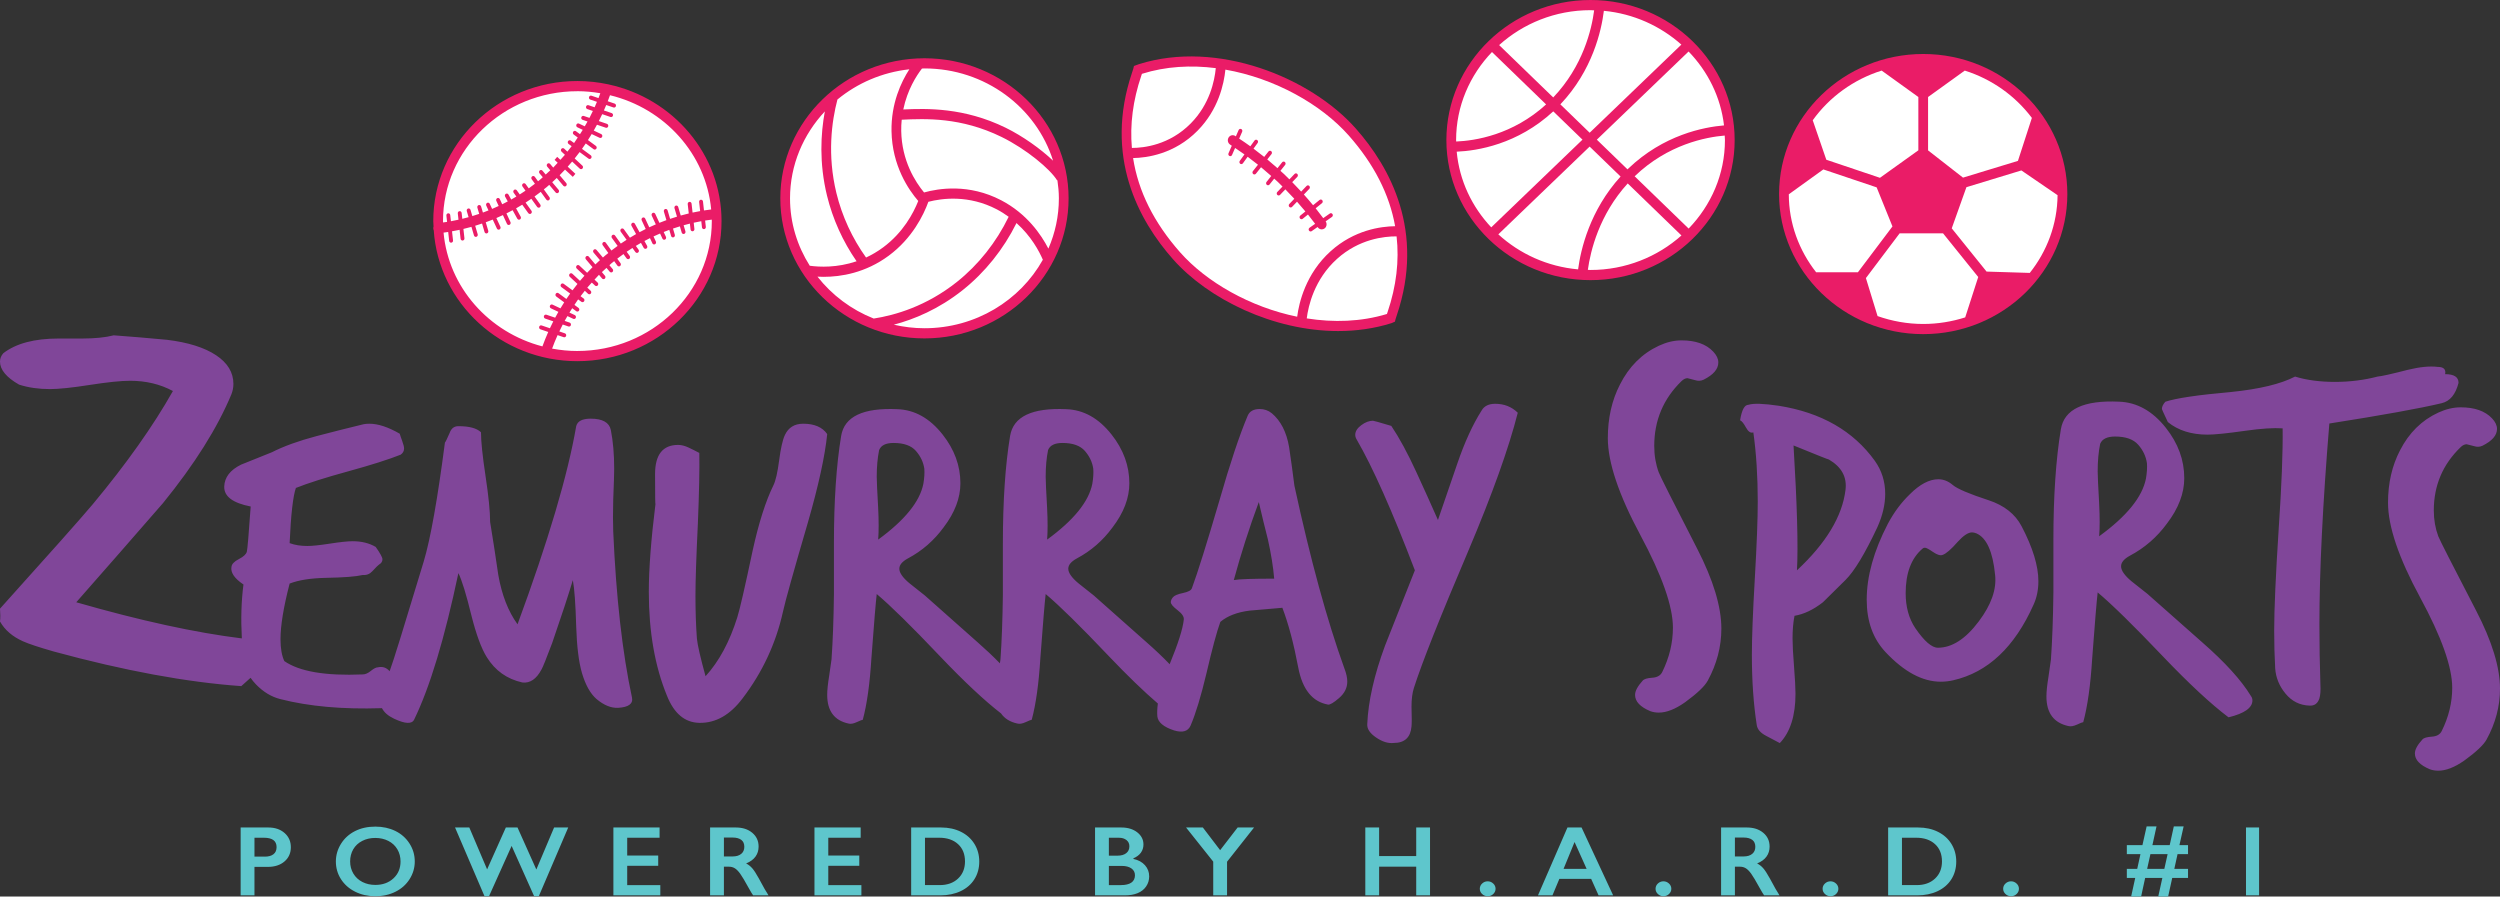 <?xml version="1.0" encoding="UTF-8"?><svg id="uuid-3b38c642-b1e7-434b-bfed-89e380740646" xmlns="http://www.w3.org/2000/svg" width="885.405" height="317.53" viewBox="0 0 885.405 317.53"><rect x="0" y="0" width="885.405" height="317.53" fill="#333333" stroke="none"/><g id="uuid-52ca7d8b-5f36-40a4-a45e-ed19051ed5e7"><path d="M223.826,247.031c.454,2.217-1.194,3.436-4.939,3.658-2.498.11-5.052-.942-7.665-3.159-2.156-1.885-3.858-4.934-5.108-9.145-1.135-3.88-1.817-9.367-2.043-16.461-.229-7.981-.624-13.469-1.194-16.461-1.476,4.987-3.915,12.415-7.321,22.28-2.043,5.431-3.293,8.535-3.748,9.311-1.817,3.437-4.087,4.989-6.813,4.657-5.45-1.219-9.649-4.213-12.601-8.979-1.93-3.104-3.748-8.037-5.45-14.799-1.817-7.426-3.35-12.415-4.598-14.963-4.882,23.166-10.106,40.459-15.669,51.876-.796,1.663-3.178,1.551-7.152-.332-2.073-.977-3.49-2.218-4.258-3.722-.054.005-.105.015-.16.018-13.739.45-25.66-.618-35.763-3.201-3.178-.787-6.073-2.528-8.687-5.223-.728-.751-1.358-1.532-1.909-2.335-1.097.998-2.192,1.984-3.288,2.945-19.253-1.36-41.373-5.44-66.367-12.242-5.279-1.512-8.926-2.72-10.944-3.627-3.728-1.663-6.444-4.005-8.15-7.027.154-1.21.154-2.72,0-4.535,17.697-19.649,28.642-31.966,32.833-36.954,11.955-14.359,21.425-27.734,28.41-40.128-4.503-2.418-9.547-3.627-15.135-3.627-3.261,0-8.036.492-14.323,1.474-6.286.983-10.985,1.473-14.087,1.473-4.037,0-7.687-.528-10.948-1.587-4.5-2.568-6.75-5.29-6.75-8.16,0-1.059.386-2.042,1.162-2.947,4.503-3.477,11.025-5.215,19.561-5.215h8.386c4.5,0,8.227-.378,11.176-1.135,6.209.455,12.495.983,18.863,1.587,7.452.907,13.235,2.722,17.348,5.442s6.172,6.12,6.172,10.202c0,1.208-.235,2.418-.699,3.627-4.97,11.94-13.043,24.787-24.219,38.541-10.246,11.788-20.491,23.502-30.741,35.139,22.69,6.522,42.231,10.785,58.644,12.8-.379-6.928-.187-13.291.577-19.088-3.178-2.134-4.597-4.212-4.256-6.234.113-1.011.992-1.936,2.64-2.779,1.645-.842,2.581-1.713,2.809-2.612.226-.898.68-6.233,1.363-16.004-6.359-1.235-9.482-3.593-9.367-7.076.113-3.257,2.1-5.84,5.961-7.749l10.899-4.38c4.199-2.134,9.48-4.044,15.838-5.729,5.563-1.46,11.125-2.863,16.688-4.211.57-.112,1.25-.168,2.046-.168,3.065,0,6.641,1.178,10.727,3.537.113.45.398,1.291.852,2.527.454,1.235.68,2.134.68,2.696,0,.899-.398,1.629-1.191,2.19-4.202,1.685-10.389,3.65-18.564,5.896-8.173,2.246-14.362,4.213-18.562,5.896-1.022,2.92-1.761,9.435-2.215,19.543,1.817.674,3.917,1.011,6.302,1.011,1.705,0,4.372-.281,8.004-.842,3.635-.561,6.302-.843,8.007-.843,3.178,0,5.901.674,8.173,2.023,1.589,2.246,2.385,3.706,2.385,4.38,0,.786-.398,1.403-1.194,1.852-.226.113-1.022.899-2.382,2.359-.909,1.011-2.046,1.46-3.406,1.347-2.385.561-6.756.899-13.115,1.011-5.337.113-9.593.787-12.773,2.023-2.156,8.31-3.234,14.88-3.234,19.71,0,3.257.454,5.84,1.363,7.75,5.334,3.706,14.588,5.278,27.759,4.717.909,0,1.871-.422,2.896-1.263,1.022-.843,1.871-1.263,2.554-1.263,1.64-.348,2.99.118,4.056,1.385.063-.163.124-.32.19-.487,1.022-2.66,4.995-15.463,11.921-38.409,2.385-7.981,4.882-22.003,7.493-42.067.226-.222.796-1.385,1.702-3.491.57-1.551,1.592-2.328,3.068-2.328,3.858,0,6.528.721,8.004,2.162,0,3.216.538,8.397,1.619,15.547,1.078,7.149,1.616,12.552,1.616,16.212,1.022,6.207,1.987,12.47,2.896,18.788,1.25,7.095,3.519,12.915,6.813,17.458,10.899-29.596,17.825-52.985,20.777-70.167.454-1.773,2.156-2.66,5.108-2.66,4.202,0,6.584,1.331,7.154,3.991.793,3.99,1.191,8.59,1.191,13.8,0,1.663-.113,5.321-.341,10.973-.113,4.545-.113,8.258,0,11.14,1.022,23.389,3.237,43.009,6.643,58.861ZM284.45,150.067c-3.065,0-5.221,1.335-6.471,4.005-.793,1.669-1.476,4.671-2.043,9.009-.567,4.338-1.25,7.285-2.043,8.842-2.726,5.561-5.167,13.237-7.324,23.024-2.724,12.902-4.541,20.8-5.45,23.692-2.724,8.675-6.471,15.627-11.241,20.855-1.815-6.562-2.836-11.012-3.065-13.347-.339-4.561-.511-9.622-.511-15.183,0-5.227.285-13.736.852-25.527.454-11.011.624-19.354.511-25.026-1.25-.668-2.527-1.308-3.831-1.919-1.307-.612-2.527-.918-3.662-.918-5.45,0-8.176,3.448-8.176,10.345,0,8.008.057,11.456.172,10.343-1.592,12.792-2.385,23.247-2.385,31.367,0,14.126,2.156,26.416,6.471,36.872,2.498,6.228,6.302,9.398,11.41,9.51,5.791.111,10.899-2.781,15.328-8.676,7.039-9.232,11.808-19.465,14.306-30.7.793-3.67,3.745-14.236,8.856-31.699,3.745-13.014,6.017-23.414,6.81-31.2-1.702-2.447-4.541-3.67-8.515-3.67ZM476.134,236.726c.683,1.775,1.022,3.329,1.022,4.66,0,2.219-.965,4.161-2.893,5.825-1.93,1.665-3.237,2.441-3.917,2.331-5.565-.999-9.085-5.381-10.561-13.148-1.589-8.433-3.463-15.479-5.619-21.139l-11.58.999c-4.428.556-7.891,1.887-10.389,3.995-1.25,3.439-2.896,9.542-4.939,18.309-1.93,8.099-3.804,14.257-5.622,18.474-.906,1.997-2.836,2.551-5.788,1.665-3.748-1.22-5.735-2.885-5.961-4.994-.11-1.359-.037-2.884.183-4.543-5.006-4.292-10.812-9.903-17.422-16.842-9.991-10.523-17.427-17.834-22.31-21.933-.341,2.88-.965,10.413-1.874,22.598-.567,9.194-1.589,16.506-3.065,21.934-.226,0-.936.277-2.129.83-1.191.555-2.186.72-2.979.498-2.598-.576-4.513-1.771-5.76-3.575-5.885-4.548-13.122-11.328-21.718-20.353-9.991-10.523-17.427-17.834-22.31-21.933-.341,2.88-.965,10.413-1.874,22.598-.567,9.194-1.589,16.506-3.065,21.934-.226,0-.936.277-2.129.83-1.191.555-2.186.72-2.979.498-4.995-1.107-7.493-4.486-7.493-10.135,0-1.662.226-3.878.68-6.647.454-3.212.737-5.207.852-5.982.454-6.424.737-14.068.85-22.931v-18.112c0-15.065.852-27.749,2.557-38.051,1.135-6.868,7.775-10.025,19.925-9.471,6.13.222,11.467,3.212,16.008,8.973,4.202,5.317,6.302,11.078,6.302,17.281,0,5.207-1.987,10.414-5.96,15.62-3.406,4.652-7.609,8.308-12.604,10.966-2.043,1.108-3.065,2.327-3.065,3.657,0,1.44,1.194,3.157,3.576,5.151l5.45,4.321c.116.11,6.358,5.649,18.734,16.616,2.938,2.576,5.556,5.05,7.856,7.424.094-.66.164-1.143.208-1.441.454-6.424.737-14.068.85-22.931v-18.112c0-15.065.852-27.749,2.557-38.051,1.135-6.868,7.775-10.025,19.925-9.471,6.13.222,11.467,3.212,16.008,8.973,4.202,5.317,6.302,11.078,6.302,17.281,0,5.207-1.987,10.414-5.96,15.62-3.406,4.652-7.609,8.308-12.604,10.966-2.043,1.108-3.065,2.327-3.065,3.657,0,1.44,1.194,3.157,3.576,5.151l5.45,4.321c.116.11,6.358,5.649,18.734,16.616,3.067,2.689,5.774,5.264,8.145,7.733,3.006-7.304,4.686-12.594,5.006-15.814.113-1-.626-2.109-2.215-3.329-1.589-1.22-2.385-2.164-2.385-2.83,0-.554.255-1.138.766-1.747.511-.611,1.704-1.11,3.579-1.498,1.871-.389,2.922-.971,3.148-1.749,2.046-5.547,5.28-15.867,9.708-30.956,3.748-13.094,7.095-23.136,10.047-30.126.683-1.553,2.103-2.329,4.259-2.329,1.589,0,3.009.499,4.256,1.498,3.18,2.663,5.224,6.657,6.133,11.983.68,4.55,1.304,9.099,1.874,13.649,5.676,26.186,11.58,47.767,17.709,64.744ZM311.015,191.108c9.423-6.868,14.76-13.46,16.008-19.774.342-1.994.454-3.766.342-5.317-.342-2.327-1.334-4.431-2.979-6.314-1.648-1.883-4.288-2.825-7.92-2.825-2.724,0-4.428.832-5.108,2.493-.567,2.769-.852,5.926-.852,9.471,0,1.44.169,5.151.511,11.133.226,4.542.226,8.253,0,11.133ZM370.851,191.108c9.423-6.868,14.76-13.46,16.008-19.774.341-1.994.454-3.766.341-5.317-.341-2.327-1.333-4.431-2.979-6.314-1.648-1.883-4.288-2.825-7.92-2.825-2.724,0-4.428.832-5.108,2.493-.567,2.769-.852,5.926-.852,9.471,0,1.44.169,5.151.511,11.133.226,4.542.226,8.253,0,11.133ZM451.27,204.936c-.341-4.106-1.078-8.71-2.213-13.814-1.137-4.439-2.215-8.877-3.237-13.315-3.406,9.21-6.358,18.419-8.856,27.629,1.817-.334,6.587-.499,14.306-.499ZM524.763,145.341c-3.18,4.997-6.074,11.328-8.687,18.992-2.269,6.553-4.541,13.161-6.81,19.826-2.498-5.665-5.054-11.329-7.665-16.993-3.065-6.665-6.017-12.106-8.856-16.328-4.087-1.222-6.243-1.832-6.471-1.832-1.363,0-2.753.527-4.173,1.582-1.42,1.056-2.127,2.193-2.127,3.415,0,.556.169,1.111.511,1.666,5.676,9.775,12.545,25.212,20.605,46.314l-10.558,26.656c-3.861,10.44-5.96,19.715-6.302,27.822-.113,1.666.936,3.249,3.151,4.749,2.213,1.499,4.286,2.138,6.216,1.916,3.861,0,5.96-1.944,6.302-5.831.113-1.001.113-3.332,0-6.997,0-2.666.282-4.887.85-6.665,2.839-8.884,9.254-25.045,19.245-48.48,8.515-20.103,14.362-36.429,17.543-48.98-2.159-2.111-4.826-3.165-8.004-3.165-2.272,0-3.861.777-4.769,2.333ZM587.476,167.33c-1.072-2.898-1.608-6.029-1.608-9.391,0-9.044,3.216-16.696,9.652-22.957.714-.696,1.428-1.043,2.144-1.043.118,0,1.013.232,2.68.696,1.072.347,2.085.29,3.039-.174,3.456-1.739,5.183-3.768,5.183-6.087,0-1.275-.595-2.551-1.789-3.826-2.5-2.667-6.255-4-11.257-4-2.621,0-5.301.638-8.043,1.914-5.956,2.783-10.543,7.362-13.759,13.739-2.861,5.565-4.288,11.884-4.288,18.957,0,8.58,3.84,20.029,11.525,34.348,7.685,14.318,11.528,25.247,11.528,32.782,0,5.333-1.25,10.551-3.752,15.652-.595,1.275-1.789,1.971-3.575,2.087-1.789.117-2.92.464-3.397,1.045-1.786,1.97-2.68,3.652-2.68,5.043,0,2.319,1.789,4.231,5.361,5.738.954.349,1.966.522,3.039.522,2.742,0,5.84-1.218,9.293-3.652,4.288-3.131,6.972-5.682,8.044-7.652,3.216-5.914,4.824-12.059,4.824-18.435,0-7.769-2.861-17.217-8.58-28.348-8.577-16.696-13.105-25.682-13.582-26.957ZM664.89,186.728c-4.399,9.37-8.162,15.597-11.287,18.682l-7.987,7.885c-3.355,2.627-6.712,4.228-10.067,4.799-.463,2.285-.696,4.971-.696,8.055,0,2.171.173,5.456.521,9.856.348,4.398.521,7.626.521,9.684,0,7.77-1.85,13.596-5.556,17.482l-4.859-2.572c-1.968-1.028-3.07-2.285-3.3-3.771-1.157-7.426-1.735-15.711-1.735-24.851,0-6.057.345-15.083,1.042-27.081.693-11.997,1.042-21.082,1.042-27.251,0-8.913-.521-17.083-1.562-24.51-.926.344-1.795-.229-2.606-1.714-.809-1.484-1.505-2.342-2.083-2.57.578-3.655,1.562-5.485,2.952-5.485,1.738-.571,5.325-.457,10.763.344,15.047,2.399,26.391,8.911,34.029,19.538,2.431,3.428,3.645,7.312,3.645,11.655,0,3.77-.926,7.713-2.776,11.825ZM647.703,162.733c-.233,0-4.399-1.657-12.501-4.971,1.272,21.024,1.677,35.763,1.214,44.219,10.303-9.597,16.031-19.081,17.187-28.451.578-4.57-1.389-8.17-5.901-10.797ZM715.956,186.348c3.974,7.57,5.961,14.069,5.961,19.493,0,3.051-.567,5.819-1.705,8.306-6.697,15.028-16.177,23.956-28.44,26.781-1.476.34-2.952.508-4.428.508-6.471,0-12.999-3.503-19.584-10.508-4.428-4.747-6.643-10.906-6.643-18.476,0-8.362,2.498-17.347,7.493-26.952,2.159-4.067,4.769-7.57,7.835-10.508,3.519-3.504,6.869-5.256,10.047-5.256,1.817,0,3.522.678,5.111,2.035,1.589,1.355,5.848,3.163,12.773,5.424,5.45,1.808,9.308,4.858,11.58,9.153ZM706.589,203.638c-.796-8.25-3.008-13.166-6.641-14.747-.57-.226-1.081-.339-1.535-.339-1.361,0-3.065,1.129-5.108,3.389-2.269,2.6-4.03,4.125-5.278,4.577-.796.339-1.93,0-3.406-1.017-1.476-1.017-2.441-1.525-2.896-1.525-.341,0-.624.112-.852.339-3.974,3.39-5.96,8.645-5.96,15.764,0,4.86,1.135,8.983,3.406,12.374,3.178,4.633,5.848,6.949,8.004,6.949,4.995,0,9.821-3.107,14.475-9.322,4.428-5.876,6.358-11.357,5.791-16.442ZM797.194,246.506c.353.458.529.972.529,1.543,0,2.63-2.821,4.63-8.46,6.001-6.226-4.687-13.979-11.888-23.26-21.605-10.338-10.858-18.033-18.402-23.085-22.632-.353,2.972-.999,10.745-1.939,23.318-.587,9.488-1.644,17.031-3.171,22.633-.234,0-.968.286-2.203.857-1.232.573-2.262.743-3.082.514-5.169-1.142-7.753-4.629-7.753-10.458,0-1.715.234-4.002.704-6.859.47-3.314.762-5.373.882-6.173.47-6.629.762-14.517.879-23.662v-18.689c0-15.545.882-28.633,2.646-39.264,1.174-7.087,8.046-10.344,20.617-9.773,6.343.229,11.865,3.315,16.564,9.259,4.348,5.487,6.521,11.431,6.521,17.831,0,5.373-2.056,10.746-6.168,16.118-3.525,4.801-7.873,8.573-13.042,11.316-2.114,1.144-3.171,2.401-3.171,3.773,0,1.486,1.235,3.258,3.7,5.315l5.639,4.458c.12.114,6.579,5.829,19.385,17.145,8.107,7.088,13.863,13.431,17.27,19.033ZM743.447,189.924c9.751-7.087,15.273-13.889,16.564-20.404.353-2.057.47-3.886.353-5.487-.353-2.401-1.38-4.572-3.082-6.515-1.705-1.944-4.437-2.915-8.196-2.915-2.818,0-4.582.858-5.286,2.573-.587,2.857-.882,6.115-.882,9.773,0,1.486.175,5.315.529,11.488.234,4.687.234,8.516,0,11.488ZM864.741,142.796c2.934-.686,4.929-3.085,5.984-7.198,0-2.057-1.584-3.085-4.751-3.085.35-1.714-.528-2.57-2.642-2.57-2.814-.342-6.335,0-10.558,1.028-5.748,1.485-9.327,2.285-10.735,2.4-4.812,1.257-9.855,1.884-15.136,1.884-5.279,0-9.971-.628-14.078-1.884-5.045,2.627-12.672,4.456-22.879,5.484-11.616,1.028-19.301,2.17-23.054,3.426-.822.914-1.231,1.772-1.231,2.571,0,.114.703,1.656,2.111,4.626,3.637,2.97,8.329,4.456,14.078,4.456,2.464,0,6.923-.457,13.375-1.37,5.632-.799,10.033-1.086,13.2-.858.117,8.226-.35,20.164-1.409,35.816-1.056,16.338-1.583,28.275-1.583,35.816,0,4.683.119,9.139.353,13.366.233,3.314,1.467,6.313,3.695,8.997,2.231,2.685,5.045,4.085,8.449,4.199,1.758.115,2.931-.743,3.52-2.57.35-1.143.469-2.799.35-4.97-.233-6.969-.35-14.052-.35-21.249,0-18.965,1.173-42.67,3.517-71.118,18.89-2.969,32.148-5.369,39.774-7.196ZM876.943,216.248c-8.459-16.299-12.925-25.072-13.396-26.317-1.057-2.829-1.586-5.886-1.586-9.168,0-8.829,3.172-16.299,9.519-22.411.704-.679,1.411-1.018,2.115-1.018.117,0,.999.227,2.643.679,1.058.339,2.056.283,2.997-.17,3.409-1.698,5.112-3.679,5.112-5.942,0-1.245-.587-2.49-1.764-3.735-2.466-2.604-6.169-3.905-11.103-3.905-2.585,0-5.229.623-7.933,1.868-5.874,2.716-10.399,7.187-13.571,13.412-2.821,5.433-4.229,11.602-4.229,18.506,0,8.376,3.787,19.553,11.367,33.532,7.58,13.978,11.37,24.647,11.37,32.003,0,5.207-1.235,10.3-3.701,15.28-.587,1.245-1.764,1.925-3.526,2.037-1.764.114-2.88.453-3.35,1.02-1.761,1.923-2.643,3.565-2.643,4.924,0,2.264,1.764,4.13,5.287,5.602.94.34,1.94.509,2.997.509,2.705,0,5.76-1.189,9.166-3.565,4.23-3.057,6.876-5.547,7.933-7.47,3.172-5.773,4.758-11.772,4.758-17.997,0-7.584-2.821-16.808-8.462-27.674Z" style="fill:#804699;"/><path d="M95.016,293.065c2.366,0,4.291.651,5.77,1.953,1.481,1.301,2.221,2.979,2.221,5.032,0,2.076-.75,3.757-2.248,5.042-1.498,1.284-3.474,1.926-5.926,1.926h-4.71v10.082h-4.893v-24.035h9.786ZM93.801,303.388c1.304,0,2.323-.284,3.054-.853.731-.567,1.097-1.407,1.097-2.519,0-2.214-1.5-3.321-4.495-3.321h-3.334v6.693h3.678ZM132.941,292.756c2.621,0,4.979.513,7.076,1.539,2.097,1.027,3.767,2.507,5.011,4.44,1.242,1.933,1.866,4.051,1.866,6.357,0,2.248-.608,4.333-1.82,6.253-1.215,1.922-2.882,3.413-5.003,4.473-2.119,1.061-4.509,1.591-7.165,1.591-2.624,0-5.006-.539-7.152-1.616-2.143-1.079-3.812-2.562-5.009-4.448-1.196-1.887-1.793-3.971-1.793-6.253,0-2.203.597-4.272,1.793-6.211,1.196-1.938,2.845-3.444,4.947-4.517,2.103-1.072,4.517-1.608,7.248-1.608ZM124.007,305.092c0,1.594.382,3.027,1.143,4.301.761,1.273,1.82,2.259,3.181,2.96,1.358.699,2.896,1.049,4.611,1.049,2.597,0,4.732-.775,6.407-2.323,1.672-1.549,2.508-3.545,2.508-5.987,0-1.595-.376-3.032-1.132-4.31-.755-1.279-1.817-2.268-3.189-2.968-1.371-.699-2.914-1.049-4.63-1.049-1.718,0-3.261.353-4.632,1.058-1.371.706-2.425,1.692-3.162,2.96-.737,1.268-1.105,2.704-1.105,4.31ZM166.21,293.065l6.307,14.83,6.633-14.83h4.132l6.668,14.882,6.288-14.882h5.001l-10.418,24.344h-1.651l-7.972-17.824-8.012,17.824h-1.594l-10.437-24.344h5.054ZM233.601,293.065v3.629h-11.469v6.315h10.98v3.629h-10.98v6.831h11.725v3.629h-16.618v-24.035h16.363ZM260.602,293.065c2.382,0,4.321.625,5.818,1.875,1.498,1.251,2.248,2.88,2.248,4.886,0,1.366-.371,2.555-1.116,3.57-.742,1.014-1.844,1.815-3.307,2.4.809.414,1.527.975,2.156,1.687.629.71,1.409,1.909,2.339,3.596,1.546,2.913,2.694,4.92,3.441,6.021h-5.452c-.376-.527-.884-1.37-1.524-2.529-1.401-2.558-2.428-4.281-3.078-5.17-.653-.889-1.282-1.519-1.885-1.892-.605-.373-1.301-.56-2.086-.56h-1.774v10.151h-4.893v-24.035h9.114ZM259.497,303.319c1.28,0,2.285-.304,3.017-.912.731-.608,1.097-1.439,1.097-2.496,0-1.1-.363-1.923-1.086-2.469-.726-.544-1.758-.817-3.1-.817h-3.043v6.693h3.116ZM304.816,293.065v3.629h-11.469v6.315h10.98v3.629h-10.98v6.831h11.725v3.629h-16.618v-24.035h16.363ZM333.301,293.065c2.635,0,4.976.511,7.031,1.531,2.054,1.021,3.648,2.455,4.786,4.302,1.135,1.847,1.702,3.922,1.702,6.228,0,2.352-.57,4.436-1.713,6.255-1.14,1.817-2.764,3.226-4.864,4.223-2.103.997-4.514,1.497-7.232,1.497h-10.311v-24.035h10.601ZM332.793,313.47c2.707,0,4.877-.772,6.514-2.314,1.637-1.543,2.457-3.565,2.457-6.065,0-2.593-.825-4.639-2.474-6.142-1.651-1.502-3.869-2.255-6.66-2.255h-5.038v16.776h5.2ZM397.103,293.065c2.32,0,4.21.574,5.673,1.72,1.46,1.147,2.191,2.58,2.191,4.301,0,1.101-.304,2.071-.914,2.908-.61.837-1.495,1.502-2.656,1.996v.207c1.764.378,3.14,1.127,4.124,2.245.984,1.118,1.476,2.428,1.476,3.93,0,1.331-.36,2.521-1.078,3.57-.718,1.049-1.715,1.839-2.99,2.365-1.274.529-2.775.792-4.503.792h-10.601v-24.035h9.278ZM395.799,303.043c1.29,0,2.312-.293,3.062-.876.747-.585,1.124-1.4,1.124-2.443,0-.93-.344-1.666-1.035-2.211-.688-.544-1.594-.817-2.718-.817h-3.514v6.349h3.081ZM396.939,313.47c1.656,0,2.906-.295,3.753-.886.844-.591,1.266-1.46,1.266-2.607,0-1.021-.419-1.826-1.258-2.417-.839-.591-1.965-.886-3.38-.886h-4.603v6.796h4.221ZM426.005,293.065l6.125,8.034,6.197-8.034h5.818l-9.569,12.129v11.905h-4.893v-11.941l-9.622-12.094h5.944ZM488.431,293.065v10.116h13.139v-10.116h4.891v24.035h-4.891v-10.151h-13.139v10.151h-4.893v-24.035h4.893ZM526.883,312.128c.737,0,1.385.257,1.946.774s.844,1.141.844,1.875c0,.712-.274,1.328-.817,1.85s-1.202.782-1.973.782c-.764,0-1.417-.26-1.968-.782-.548-.522-.823-1.138-.823-1.85,0-.734.277-1.359.834-1.875.554-.516,1.207-.774,1.957-.774ZM560.132,293.065l11.182,24.035h-5.165l-2.629-5.849h-11.252l-2.447,5.849h-5.13l10.44-24.035h5.001ZM553.755,307.724h8.171l-4.275-9.514-3.896,9.514ZM589.126,312.128c.737,0,1.385.257,1.946.774s.844,1.141.844,1.875c0,.712-.274,1.328-.817,1.85-.543.522-1.202.782-1.973.782-.764,0-1.417-.26-1.968-.782-.548-.522-.823-1.138-.823-1.85,0-.734.277-1.359.834-1.875.554-.516,1.207-.774,1.957-.774ZM618.659,293.065c2.382,0,4.321.625,5.818,1.875,1.498,1.251,2.248,2.88,2.248,4.886,0,1.366-.371,2.555-1.116,3.57-.742,1.014-1.844,1.815-3.307,2.4.809.414,1.527.975,2.156,1.687.629.71,1.409,1.909,2.339,3.596,1.546,2.913,2.694,4.92,3.441,6.021h-5.452c-.376-.527-.884-1.37-1.524-2.529-1.401-2.558-2.428-4.281-3.078-5.17-.653-.889-1.282-1.519-1.885-1.892-.605-.373-1.301-.56-2.086-.56h-1.774v10.151h-4.893v-24.035h9.114ZM617.554,303.319c1.28,0,2.285-.304,3.017-.912.731-.608,1.097-1.439,1.097-2.496,0-1.1-.363-1.923-1.086-2.469-.726-.544-1.758-.817-3.1-.817h-3.043v6.693h3.116ZM648.29,312.128c.737,0,1.385.257,1.946.774.562.516.844,1.141.844,1.875,0,.712-.274,1.328-.817,1.85-.543.522-1.202.782-1.973.782-.764,0-1.417-.26-1.968-.782-.548-.522-.823-1.138-.823-1.85,0-.734.277-1.359.834-1.875.554-.516,1.207-.774,1.957-.774ZM679.311,293.065c2.635,0,4.976.511,7.031,1.531,2.054,1.021,3.648,2.455,4.786,4.302,1.135,1.847,1.702,3.922,1.702,6.228,0,2.352-.57,4.436-1.713,6.255-1.14,1.817-2.764,3.226-4.864,4.223-2.103.997-4.514,1.497-7.232,1.497h-10.311v-24.035h10.601ZM678.803,313.47c2.707,0,4.877-.772,6.514-2.314,1.637-1.543,2.457-3.565,2.457-6.065,0-2.593-.825-4.639-2.474-6.142-1.651-1.502-3.869-2.255-6.66-2.255h-5.038v16.776h5.2ZM712.237,312.128c.737,0,1.385.257,1.946.774s.844,1.141.844,1.875c0,.712-.274,1.328-.817,1.85-.543.522-1.202.782-1.973.782-.764,0-1.417-.26-1.968-.782-.548-.522-.823-1.138-.823-1.85,0-.734.277-1.359.834-1.875.554-.516,1.207-.774,1.957-.774ZM763.75,292.687l-1.449,6.623h6.125l1.452-6.623h3.479l-1.487,6.623h3.043v3.2h-3.713l-1.143,5.213h4.856v3.217h-5.598l-1.452,6.589h-3.498l1.452-6.589h-6.09l-1.43,6.589h-3.535l1.449-6.589h-2.971v-3.217h3.678l1.143-5.213h-4.821v-3.2h5.528l1.484-6.623h3.498ZM761.594,302.51l-1.159,5.213h6.09l1.159-5.213h-6.09ZM800.081,293.065v24.035h-4.638v-24.035h4.638Z" style="fill:#5ec6cc;"/><path d="M681.128,21.307c-26.906,0-48.798,21.273-48.798,47.421s21.892,47.421,48.798,47.421,48.797-21.273,48.797-47.421-21.892-47.421-48.797-47.421Z" style="fill:#fff;"/><path d="M681.128,19.121c-28.146,0-51.048,22.254-51.048,49.608s22.901,49.608,51.048,49.608,51.048-22.254,51.048-49.608-22.901-49.608-51.048-49.608ZM703.564,96.184l-12.332-15.314,5.198-14.576,19.468-5.936,12.816,8.769c-.092,10.352-3.761,19.872-9.839,27.527l-15.311-.47ZM719.614,41.759l-4.938,15.22-19.453,5.932-12.374-9.651v-18.905l12.995-9.358c9.647,3.04,17.921,8.989,23.77,16.762ZM666.41,24.998l12.998,9.357v18.878l-13.598,9.739-19-6.397-4.81-13.986c5.875-8.187,14.417-14.441,24.41-17.591ZM670.236,80.198l-12.228,16.219h-14.809c-6.029-7.694-9.654-17.238-9.673-27.608l12.229-8.808,18.884,6.359,5.598,13.838ZM664.963,111.947l-4.131-13.464,11.944-15.842h15.383l12.454,15.466-4.611,14.297c-4.686,1.495-9.678,2.332-14.874,2.332-5.682,0-11.109-1.017-16.165-2.789Z" style="fill:#ea1c67;"/><path d="M563.302,1.361c-27.374,0-49.647,21.643-49.647,48.247s22.273,48.247,49.647,48.247,49.647-21.643,49.647-48.247S590.676,1.361,563.302,1.361Z" style="fill:#fff;"/><path d="M563.302,0c-28.146,0-51.048,22.254-51.048,49.608s22.901,49.608,51.048,49.608,51.048-22.254,51.048-49.608S591.449,0,563.302,0ZM610.583,44.413c-7.114.594-21.446,3.334-33.943,15.332-.083.08-.155.163-.237.243l-10.867-10.521,32.493-31.227c6.808,7.034,11.376,16.104,12.554,26.173ZM560.457,49.458l-32.316,31.058c-6.806-7.225-11.283-16.517-12.23-26.8,7.202-.301,21.525-2.544,34.196-14.279l10.35,10.021ZM552.618,36.959c11.349-11.958,14.537-26.047,15.415-33.126,10.544,1.011,20.053,5.392,27.445,11.967l-32.477,31.213-10.383-10.054ZM562.991,51.912l10.957,10.608c-10.904,11.995-14.108,25.801-15.048,32.879-10.9-.971-20.722-5.521-28.253-12.403l32.344-31.084ZM564.584,3.664c-.875,6.738-3.936,19.78-14.492,30.849l-19.155-18.547c8.503-7.646,19.861-12.364,32.365-12.364.433,0,.852.052,1.282.063ZM528.404,18.422l19.166,18.558c-11.846,10.819-25.168,12.87-31.847,13.14-.002-.172-.027-.339-.027-.512,0-12.039,4.848-22.978,12.708-31.186ZM562.356,95.568c.934-6.741,4.007-19.501,14.118-30.602l19.031,18.427c-8.486,7.56-19.778,12.221-32.203,12.221-.32,0-.628-.04-.946-.046ZM598.053,80.951l-19.122-18.515c.013-.012.024-.025.037-.038,11.723-11.255,25.171-13.833,31.856-14.393.019.537.084,1.062.084,1.603,0,12.115-4.907,23.118-12.856,31.343Z" style="fill:#ea1c67;"/><path d="M327.408,22.048c-27.347,0-49.596,21.62-49.596,48.195s22.249,48.195,49.596,48.195,49.593-21.62,49.593-48.195-22.249-48.195-49.593-48.195Z" style="fill:#fff;"/><path d="M327.408,20.634c-28.149,0-51.05,22.254-51.05,49.608s22.901,49.608,51.05,49.608,51.048-22.254,51.048-49.608-22.901-49.608-51.048-49.608ZM372.962,56.92c-4.372-4.184-10.777-8.735-16.797-11.682-14.743-7.219-28.015-6.847-36.255-6.469,1.436-6.966,4.651-11.962,6.614-14.491.297-.005.586-.043.884-.043,21.457,0,39.627,13.795,45.554,32.685ZM306.722,91.207c-4.883-6.81-8.511-14.656-10.499-22.824-3.296-13.557-1.668-25.394.362-33.14,7.033-5.792,15.812-9.646,25.469-10.696-2.901,4.491-6.481,12.045-6.315,21.891.212,12.313,6.088,20.834,9.47,24.738-1.75,4.402-5.391,11.221-12.439,16.439-2.005,1.485-4.038,2.662-6.049,3.592ZM292.123,39.465c-1.456,7.878-2.048,18.238.766,29.807,2.015,8.29,5.628,16.27,10.483,23.261-6.897,2.344-13.156,2.054-16.583,1.585-4.405-6.971-6.991-15.127-6.991-23.875,0-11.841,4.693-22.616,12.325-30.778ZM289.517,97.983c.685.037,1.4.063,2.17.063,6.138,0,14.817-1.377,23.073-7.491,8.346-6.181,12.316-14.375,14.034-19.088,4.87-1.262,14.3-2.508,24.246,2.683,1.528.797,2.898,1.693,4.187,2.628-4.378,9.022-10.686,16.989-18.348,23.088-10.778,8.576-21.867,11.777-29.438,12.954-7.95-3.144-14.8-8.319-19.924-14.839ZM327.408,116.249c-3.74,0-7.363-.462-10.857-1.254,7.192-1.899,15.894-5.482,24.41-12.261,7.91-6.294,14.444-14.478,19.045-23.741,5.218,4.675,8.031,9.977,9.333,13.002-8.044,14.425-23.819,24.254-41.931,24.254ZM371.298,88.051c-2.56-4.967-7.621-12.377-16.72-17.124-11.423-5.96-22.211-4.199-27.314-2.763-3.106-3.754-7.904-11.225-8.084-21.792-.024-1.377.047-2.696.171-3.972,8.362-.394,20.95-.951,35.356,6.099,8.781,4.301,17.261,11.419,19.672,15.37l.111-.075c.309,2.113.523,4.254.523,6.447,0,6.311-1.325,12.328-3.716,17.809Z" style="fill:#ea1c67;"/><path d="M198.8,122.825c-.07,0-.142-.011-.212-.035l-8.222-2.794c-.363-.122-.559-.529-.441-.907s.505-.585.866-.463l8.222,2.794c.363.122.559.529.441.907-.094.305-.363.498-.653.498Z" style="fill:#bf272d;"/><path d="M215.307,31.084c-.016-.006-.026-.02-.042-.026-.047-.017-.095-.008-.143-.02-3.428-.728-6.976-1.136-10.625-1.136-27.464,0-49.808,21.712-49.808,48.401,0,.633.073,1.248.098,1.874-.075.231-.114.478-.09.736.019.203.08.389.157.564,1.696,25.208,23.281,45.226,49.643,45.226,27.462,0,49.805-21.712,49.805-48.401,0-23.078-16.719-42.403-38.995-47.219Z" style="fill:#fff;"/><path d="M215.577,29.906c-.016-.006-.026-.021-.043-.027-.048-.018-.098-.008-.146-.02-3.513-.746-7.151-1.164-10.89-1.164-28.149,0-51.05,22.254-51.05,49.608,0,.648.075,1.279.1,1.921-.077.236-.117.49-.092.755.019.208.082.399.161.578,1.738,25.837,23.862,46.355,50.881,46.355,28.146,0,51.048-22.254,51.048-49.608,0-23.654-17.136-43.461-39.968-48.397ZM204.497,32.297c2.771,0,5.47.278,8.112.719-.21.574-.403,1.129-.64,1.728l-2.49-.846c-.355-.121-.747.086-.866.463-.118.378.078.785.441.907l2.356.8c-.267.64-.518,1.268-.816,1.93l-2.158-.734c-.36-.124-.747.084-.866.463s.078.785.441.907l1.962.667c-.382.807-.776,1.62-1.207,2.45l-2.016-.685c-.358-.12-.747.087-.866.463-.118.378.078.785.441.907l1.754.596c-.306.563-.648,1.135-.979,1.705l-2.049-.966c-.347-.17-.755-.003-.909.361-.156.363-.003.789.344.952l1.901.896c-.311.513-.649,1.026-.98,1.543l-1.434-1.056c-.312-.227-.742-.15-.957.174-.221.326-.145.775.167,1.004l1.435,1.056c-.435.65-.835,1.296-1.303,1.948l-1.157-.851c-.312-.228-.742-.149-.957.174-.221.326-.145.775.167,1.004l1.084.798c-.482.644-.992,1.287-1.509,1.93l-1.139-1.062c-.28-.26-.718-.238-.971.058-.253.298-.229.753.057,1.017l1.182,1.102c-.503.601-1.07,1.19-1.605,1.786l-1.134-1.057-.914,1.075,1.095,1.02c-.533.571-1.019,1.15-1.583,1.714l-1.095-1.298c-.255-.295-.688-.329-.971-.063-.285.263-.312.719-.062,1.017l1.093,1.296c-.524.505-1.077,1.001-1.628,1.499l-1.153-1.368c-.253-.295-.688-.329-.971-.063-.285.263-.315.719-.062,1.017l1.152,1.366c-.24.208-.444.428-.689.634-.332.28-.666.532-.999.802l-1.133-1.578c-.231-.318-.661-.381-.965-.143s-.366.689-.137,1.007l1.142,1.592c-.732.57-1.465,1.111-2.2,1.636l-1.099-1.531c-.229-.317-.661-.384-.965-.143-.304.238-.366.689-.137,1.007l1.063,1.481c-.681.466-1.361.908-2.041,1.338l-1.048-1.461c-.231-.319-.661-.384-.965-.143-.304.238-.366.689-.137,1.007l.955,1.331c-.607.366-1.214.736-1.817,1.075l-.974-1.764c-.194-.346-.621-.464-.941-.263-.328.198-.441.639-.253.983l.938,1.701c-.658.352-1.313.695-1.964,1.016l-.851-1.834c-.164-.359-.581-.506-.919-.333-.341.174-.484.605-.317.964l.837,1.804c-.783.366-1.558.711-2.326,1.037l-.839-1.808c-.164-.357-.581-.505-.919-.333-.341.174-.484.605-.317.964l.794,1.712c-.668.267-1.332.525-1.984.763l-.64-2.171c-.113-.38-.497-.589-.86-.475-.366.117-.567.52-.457.9l.649,2.199c-.828.283-1.639.545-2.436.784l-.649-2.197c-.113-.38-.481-.595-.863-.475-.363.117-.565.52-.454.9l.638,2.163c-.761.212-1.502.406-2.225.582l-.231-2.081c-.043-.397-.382-.675-.761-.633-.379.046-.651.404-.605.799l.247,2.228c-.934.207-1.828.387-2.682.539l-.24-2.174c-.043-.394-.36-.685-.761-.633-.379.046-.651.404-.605.799l.247,2.24c-.494.078-.963.144-1.422.206-.001-.16-.025-.316-.025-.476,0-25.368,21.358-46.007,47.609-46.007ZM157.102,82.386c.522-.068,1.061-.144,1.628-.232l.349,3.164c.04.367.336.637.683.637.024,0,.051-.001.078-.004.379-.046.651-.404.605-.799l-.357-3.23c.859-.152,1.748-.322,2.684-.526l.35,3.162c.04.367.336.637.683.637.027,0,.051-.001.078-.004.379-.046.651-.404.605-.799l-.366-3.31c.921-.219,1.864-.458,2.844-.733l.897,3.039c.091.309.366.508.659.508.067,0,.134-.01.204-.032.363-.117.565-.52.454-.9l-.888-3.009c.797-.241,1.608-.502,2.435-.784l.886,3.005c.091.309.366.508.659.508.067,0,.134-.01.202-.032.366-.117.567-.52.457-.9l-.893-3.029c.815-.295,1.642-.614,2.478-.953l1.472,3.173c.118.256.363.405.618.405.102,0,.204-.022.301-.072.341-.174.484-.605.317-.964l-1.432-3.087c.768-.328,1.542-.674,2.324-1.042l1.436,3.096c.118.256.363.405.618.405.102,0,.204-.022.301-.072.341-.174.484-.605.317-.964l-1.422-3.066c.724-.358,1.453-.74,2.185-1.134l1.662,3.013c.129.231.36.36.597.36.118,0,.237-.031.344-.097.328-.198.441-.639.253-.983l-1.629-2.952c.724-.408,1.452-.844,2.181-1.29l2.153,3c.137.189.341.288.551.288.145,0,.29-.046.414-.145.304-.238.366-.689.137-1.007l-2.07-2.884c.68-.435,1.36-.868,2.041-1.337l2.055,2.864c.137.189.341.288.551.288.145,0,.29-.046.414-.145.304-.238.366-.689.137-1.007l-2.025-2.821c.734-.527,1.467-1.068,2.199-1.638l1.983,2.763c.137.189.341.288.551.288.145,0,.29-.046.414-.145.304-.238.366-.689.137-1.007l-1.993-2.776c.365-.295.731-.572,1.095-.878.282-.238.542-.481.818-.721l2.277,2.7c.137.16.325.243.516.243.161,0,.325-.059.454-.18.285-.263.312-.719.062-1.017l-2.256-2.676c.553-.5,1.089-1.004,1.617-1.512l2.33,2.762c.137.16.325.243.516.243.161,0,.325-.059.454-.18.285-.263.312-.719.062-1.017l-2.348-2.784c.659-.657,1.292-1.319,1.912-1.986l2.753,2.567.914-1.075-2.72-2.535c.539-.602,1.07-1.205,1.578-1.811l2.698,2.516c.132.122.293.183.457.183.188,0,.379-.082.513-.241.253-.298.229-.753-.057-1.017l-2.721-2.537c.607-.753,1.192-1.506,1.753-2.26l3.149,2.317c.121.089.258.131.395.131.215,0,.43-.107.562-.305.221-.326.145-.775-.167-1.004l-3.097-2.279c.459-.642.907-1.283,1.336-1.923l2.785,2.05c.121.089.258.131.395.131.215,0,.43-.107.562-.305.221-.326.145-.775-.167-1.004l-2.804-2.064c.459-.714.9-1.424,1.322-2.131l2.804,1.322c.091.044.188.063.282.063.261,0,.513-.158.626-.425.156-.363.003-.789-.344-.952l-2.635-1.242c.398-.695.778-1.386,1.142-2.07l3.109,1.056c.07.024.142.035.212.035.29,0,.559-.194.653-.498.118-.378-.078-.785-.441-.907l-2.871-.975c.421-.829.822-1.648,1.197-2.453l2.935.997c.07.024.142.035.212.035.29,0,.559-.193.653-.498.118-.378-.078-.785-.441-.907l-2.764-.94c.289-.652.564-1.295.824-1.927l2.562.87c.07.024.142.035.212.035.29,0,.559-.193.653-.498.118-.378-.078-.785-.441-.907l-2.446-.831c.286-.732.547-1.441.795-2.136,19.34,4.686,34.02,20.791,35.835,40.465-.795.092-1.634.201-2.55.343l-.35-3.164c-.043-.395-.387-.663-.761-.633-.379.046-.651.404-.605.799l.358,3.23c-.859.152-1.748.322-2.685.526l-.35-3.162c-.043-.395-.382-.679-.761-.633-.379.046-.651.404-.605.799l.366,3.31c-.92.219-1.863.457-2.842.733l-.896-3.039c-.11-.381-.495-.591-.86-.475-.366.117-.567.52-.457.9l.887,3.009c-.798.241-1.61.503-2.437.785l-.886-3.006c-.113-.38-.495-.589-.86-.475-.366.117-.567.52-.457.9l.893,3.03c-.815.295-1.642.614-2.478.953l-1.472-3.173c-.167-.359-.581-.506-.919-.333-.341.174-.484.605-.317.964l1.432,3.087c-.768.329-1.541.674-2.323,1.042l-1.435-3.095c-.164-.361-.581-.506-.919-.335-.341.174-.484.605-.317.962l1.422,3.067c-.725.358-1.454.741-2.187,1.135l-1.663-3.013c-.196-.347-.621-.463-.941-.263-.328.198-.441.639-.253.983l1.63,2.953c-.724.408-1.451.843-2.179,1.288l-2.153-2.999c-.231-.315-.659-.383-.965-.142-.304.238-.366.689-.137,1.009l2.068,2.881c-.68.435-1.36.868-2.041,1.337l-2.054-2.864c-.231-.318-.661-.383-.965-.143-.304.238-.366.689-.137,1.007l2.024,2.821c-.734.527-1.466,1.068-2.198,1.637l-1.982-2.762c-.231-.317-.659-.384-.965-.143-.304.238-.366.689-.137,1.007l1.992,2.775c-.365.296-.732.573-1.096.88-.281.237-.542.481-.817.721l-2.277-2.7c-.253-.297-.688-.326-.971-.063-.285.263-.312.719-.062,1.017l2.256,2.675c-.553.5-1.089,1.004-1.617,1.512l-2.328-2.761c-.253-.295-.688-.328-.971-.063-.285.263-.315.719-.062,1.017l2.346,2.783c-.659.657-1.293,1.32-1.912,1.985l-2.752-2.565c-.28-.26-.718-.241-.971.058s-.229.753.057,1.017l2.718,2.534c-.539.603-1.071,1.206-1.58,1.812l-2.697-2.514c-.282-.26-.718-.241-.971.058-.253.298-.229.753.057,1.017l2.721,2.536c-.607.752-1.191,1.504-1.752,2.259l-3.146-2.316c-.312-.227-.742-.15-.957.174-.221.326-.145.775.167,1.004l3.094,2.277c-.46.642-.908,1.285-1.337,1.926l-2.784-2.049c-.312-.228-.742-.152-.957.174-.221.326-.145.775.167,1.004l2.803,2.063c-.459.714-.9,1.424-1.322,2.131l-2.804-1.321c-.349-.169-.755-.003-.909.361-.156.363-.003.789.344.952l2.635,1.242c-.398.696-.778,1.386-1.142,2.071l-3.109-1.056c-.36-.118-.747.084-.866.463s.078.785.441.907l2.871.976c-.421.829-.821,1.647-1.196,2.452l-2.933-.997c-.36-.121-.747.086-.866.463-.118.378.078.785.441.907l2.763.939c-.789,1.782-1.477,3.499-2.058,5.109-18.942-4.943-33.237-20.883-35.014-40.29ZM204.497,124.31c-3.066,0-6.057-.307-8.964-.845.56-1.521,1.186-3.103,1.939-4.777l2.161.734c.07.024.142.035.212.035.29,0,.559-.193.653-.498.118-.378-.078-.785-.441-.907l-1.965-.667c.381-.807.775-1.619,1.205-2.449l2.018.686c.07.024.142.035.212.035.29,0,.559-.193.653-.498.118-.378-.078-.785-.441-.907l-1.755-.597c.307-.563.649-1.137.979-1.707l2.053.967c.091.044.188.063.282.063.261,0,.513-.158.626-.425.156-.363.003-.789-.344-.952l-1.904-.897c.311-.513.649-1.026.98-1.542l1.435,1.056c.121.089.258.131.395.131.215,0,.43-.107.562-.305.221-.326.145-.775-.167-1.004l-1.436-1.057c.435-.651.835-1.297,1.304-1.95l1.159.853c.121.089.258.131.395.131.215,0,.43-.107.562-.305.221-.326.145-.775-.167-1.004l-1.086-.799c.482-.644.991-1.286,1.508-1.929l1.14,1.063c.132.122.293.183.457.183.188,0,.379-.082.513-.241.253-.298.229-.753-.057-1.017l-1.183-1.103c.503-.601,1.071-1.19,1.606-1.787l1.136,1.059c.132.122.293.183.457.183.188,0,.379-.082.513-.241.253-.298.229-.753-.057-1.017l-1.097-1.023c.533-.571,1.02-1.149,1.583-1.713l1.095,1.298c.137.16.325.243.516.243.161,0,.325-.059.454-.18.285-.263.315-.719.062-1.017l-1.093-1.296c.525-.505,1.077-1.001,1.629-1.499l1.155,1.37c.137.16.325.243.516.243.161,0,.325-.059.454-.18.285-.263.312-.719.062-1.017l-1.154-1.368c.24-.208.444-.427.689-.634.332-.281.667-.532,1.001-.803l1.134,1.58c.137.189.341.288.551.288.145,0,.29-.046.414-.145.304-.238.366-.689.137-1.007l-1.143-1.593c.732-.569,1.465-1.11,2.199-1.635l1.098,1.531c.137.189.341.288.551.288.145,0,.29-.046.414-.145.304-.238.366-.689.137-1.007l-1.062-1.481c.681-.466,1.362-.908,2.042-1.338l1.05,1.462c.137.187.341.287.551.287.145,0,.29-.046.414-.145.304-.238.366-.689.137-1.009l-.955-1.33c.606-.366,1.212-.735,1.815-1.074l.973,1.764c.129.231.36.36.597.36.118,0,.237-.031.344-.097.328-.198.441-.639.253-.983l-.938-1.7c.659-.352,1.314-.695,1.966-1.017l.849,1.832c.118.257.363.407.618.407.102,0,.204-.022.301-.072.341-.174.484-.605.317-.962l-.836-1.804c.783-.366,1.558-.711,2.326-1.037l.838,1.807c.118.256.363.405.618.405.102,0,.204-.022.301-.072.341-.174.484-.605.317-.964l-.794-1.711c.668-.267,1.331-.525,1.984-.763l.64,2.171c.091.309.366.508.659.508.067,0,.134-.01.202-.032.366-.117.567-.52.457-.9l-.648-2.199c.828-.283,1.64-.544,2.437-.784l.648,2.197c.091.309.366.508.659.508.067,0,.134-.01.202-.032.366-.117.567-.52.457-.9l-.638-2.163c.76-.212,1.502-.405,2.225-.581l.231,2.08c.04.367.336.637.683.637.027,0,.051-.001.078-.004.379-.046.651-.404.605-.799l-.247-2.228c.934-.207,1.83-.387,2.684-.54l.241,2.176c.04.367.336.637.683.637.027,0,.051-.001.078-.004.379-.046.651-.404.605-.799l-.248-2.242c.836-.132,1.61-.235,2.342-.323.002.173.027.34.027.513,0,25.368-21.355,46.007-47.606,46.007Z" style="fill:#ea1c67;"/><path d="M479.301,46.151c-15.548-17.574-47.709-30.691-74.697-22.187l-1.739.635-.22.913c-.063.26-.214.687-.411,1.27-9.818,28.97,2.241,51.018,14.089,64.411,12.162,13.748,34.599,24.728,56.908,24.728,6.217,0,12.426-.853,18.394-2.736l1.151-.508.204-.844c.063-.26.212-.687.411-1.269,9.821-28.97-2.241-51.018-14.089-64.414Z" style="fill:#fff;"/><path d="M480.183,45.523c-15.983-18.066-49.045-31.549-76.788-22.808l-1.788.653-.226.938c-.065.267-.221.706-.422,1.306-10.093,29.781,2.304,52.446,14.483,66.213,12.502,14.132,35.567,25.42,58.5,25.42,6.391,0,12.773-.876,18.909-2.812l1.183-.522.21-.868c.065-.267.218-.706.422-1.304,10.095-29.781-2.304-52.446-14.483-66.216ZM404.201,26.816c.083-.242.159-.464.223-.664l.032-.011c8.415-2.652,17.355-3.129,26.128-2.012-.42,4.491-2.141,12.771-8.843,19.566-7.576,7.69-16.679,8.7-20.87,8.698-.731-8.277.36-16.812,3.33-25.576ZM401.297,55.98c4.845-.08,14.645-1.384,22.84-9.7,7.378-7.481,9.346-16.564,9.85-21.622,17.474,3.059,33.905,12.275,43.668,23.311,8.976,10.148,14.44,20.895,16.444,32.145-5.077.063-14.507,1.344-22.829,8.851-8.826,7.96-11.214,18.217-11.86,23.206-16.686-3.417-32.133-12.268-41.441-22.792-9.309-10.524-14.864-21.692-16.672-33.399ZM491.423,110.535c-.083.243-.159.466-.226.665-9.178,2.798-18.929,3.064-28.397,1.566.555-4.441,2.671-13.818,10.717-21.072,7.81-7.046,16.673-8.007,21.101-7.98.963,8.666-.076,17.616-3.195,26.821Z" style="fill:#ea1c67;"/><path d="M459.352,71.434c1.012,1.13,1.995,2.285,2.964,3.455l-1.8,1.46c-.301.243-.355.696-.121,1.012.134.183.339.279.543.279.148,0,.296-.049.422-.15l1.869-1.515c.871,1.078,1.71,2.182,2.543,3.29l-1.992,1.398c-.315.221-.398.668-.188.999.134.207.352.319.573.319.132,0,.266-.039.385-.122l2.088-1.465c.035.047.072.091.106.139.339.463.85.706,1.366.706.366,0,.734-.121,1.046-.37.742-.594.884-1.692.341-2.481l2.235-1.568c.315-.221.398-.668.188-.999-.215-.332-.645-.419-.957-.197l-2.322,1.629c-.879-1.175-1.765-2.345-2.686-3.487l2.241-1.817c.301-.243.355-.696.121-1.012-.231-.315-.664-.37-.965-.128l-2.309,1.872c-1.062-1.286-2.143-2.553-3.255-3.792l1.924-2.015c.269-.281.269-.737,0-1.018-.269-.281-.704-.281-.973,0l-1.907,1.997c-1.041-1.134-2.097-2.249-3.178-3.339l1.805-1.888c.269-.281.269-.737,0-1.018-.269-.281-.704-.281-.973,0l-1.832,1.916c-.596-.587-1.178-1.193-1.784-1.766-.454-.429-.932-.834-1.393-1.256l1.67-2.102c.242-.305.202-.76-.089-1.014-.29-.249-.721-.212-.971.094l-1.653,2.082c-1.185-1.059-2.39-2.093-3.615-3.103l1.5-1.89c.242-.305.202-.76-.089-1.014-.288-.25-.723-.212-.971.094l-1.524,1.921c-1.244-1.001-2.507-1.97-3.788-2.918l1.465-2.022c.229-.317.169-.768-.132-1.009-.306-.238-.737-.18-.965.139l-1.489,2.056c-1.301-.939-2.622-1.842-3.956-2.724l1.063-2.439c.159-.361.005-.789-.341-.954-.339-.159-.753-.008-.911.357l-.979,2.247c-.078-.05-.153-.105-.231-.155-.809-.515-1.869-.252-2.366.597-.495.848-.242,1.957.57,2.476.197.127.387.266.584.394l-1.165,2.673c-.159.361-.005.789.341.954.091.044.188.065.285.065.261,0,.511-.156.626-.422l1.081-2.481c1.117.745,2.228,1.498,3.32,2.284l-1.653,2.283c-.229.317-.169.768.132,1.009.126.099.272.146.417.146.207,0,.414-.099.548-.286l1.678-2.317c1.24.916,2.464,1.851,3.668,2.818l-1.799,2.268c-.242.305-.202.76.089,1.014.129.111.285.166.441.166.196,0,.393-.089.53-.26l1.824-2.299c1.226,1.009,2.431,2.042,3.615,3.102l-1.672,2.106c-.242.305-.202.76.089,1.014.129.111.285.166.441.166.196,0,.393-.089.53-.26l1.656-2.086c.425.39.866.762,1.285,1.159.564.532,1.103,1.095,1.657,1.64l-1.848,1.934c-.269.281-.269.737,0,1.018.134.141.309.211.487.211s.352-.07.487-.211l1.875-1.962c1.081,1.089,2.138,2.204,3.179,3.339l-1.771,1.854c-.269.281-.269.737,0,1.018.134.141.309.211.487.211s.352-.07.487-.211l1.754-1.836Z" style="fill:#ea1c67;"/></g></svg>